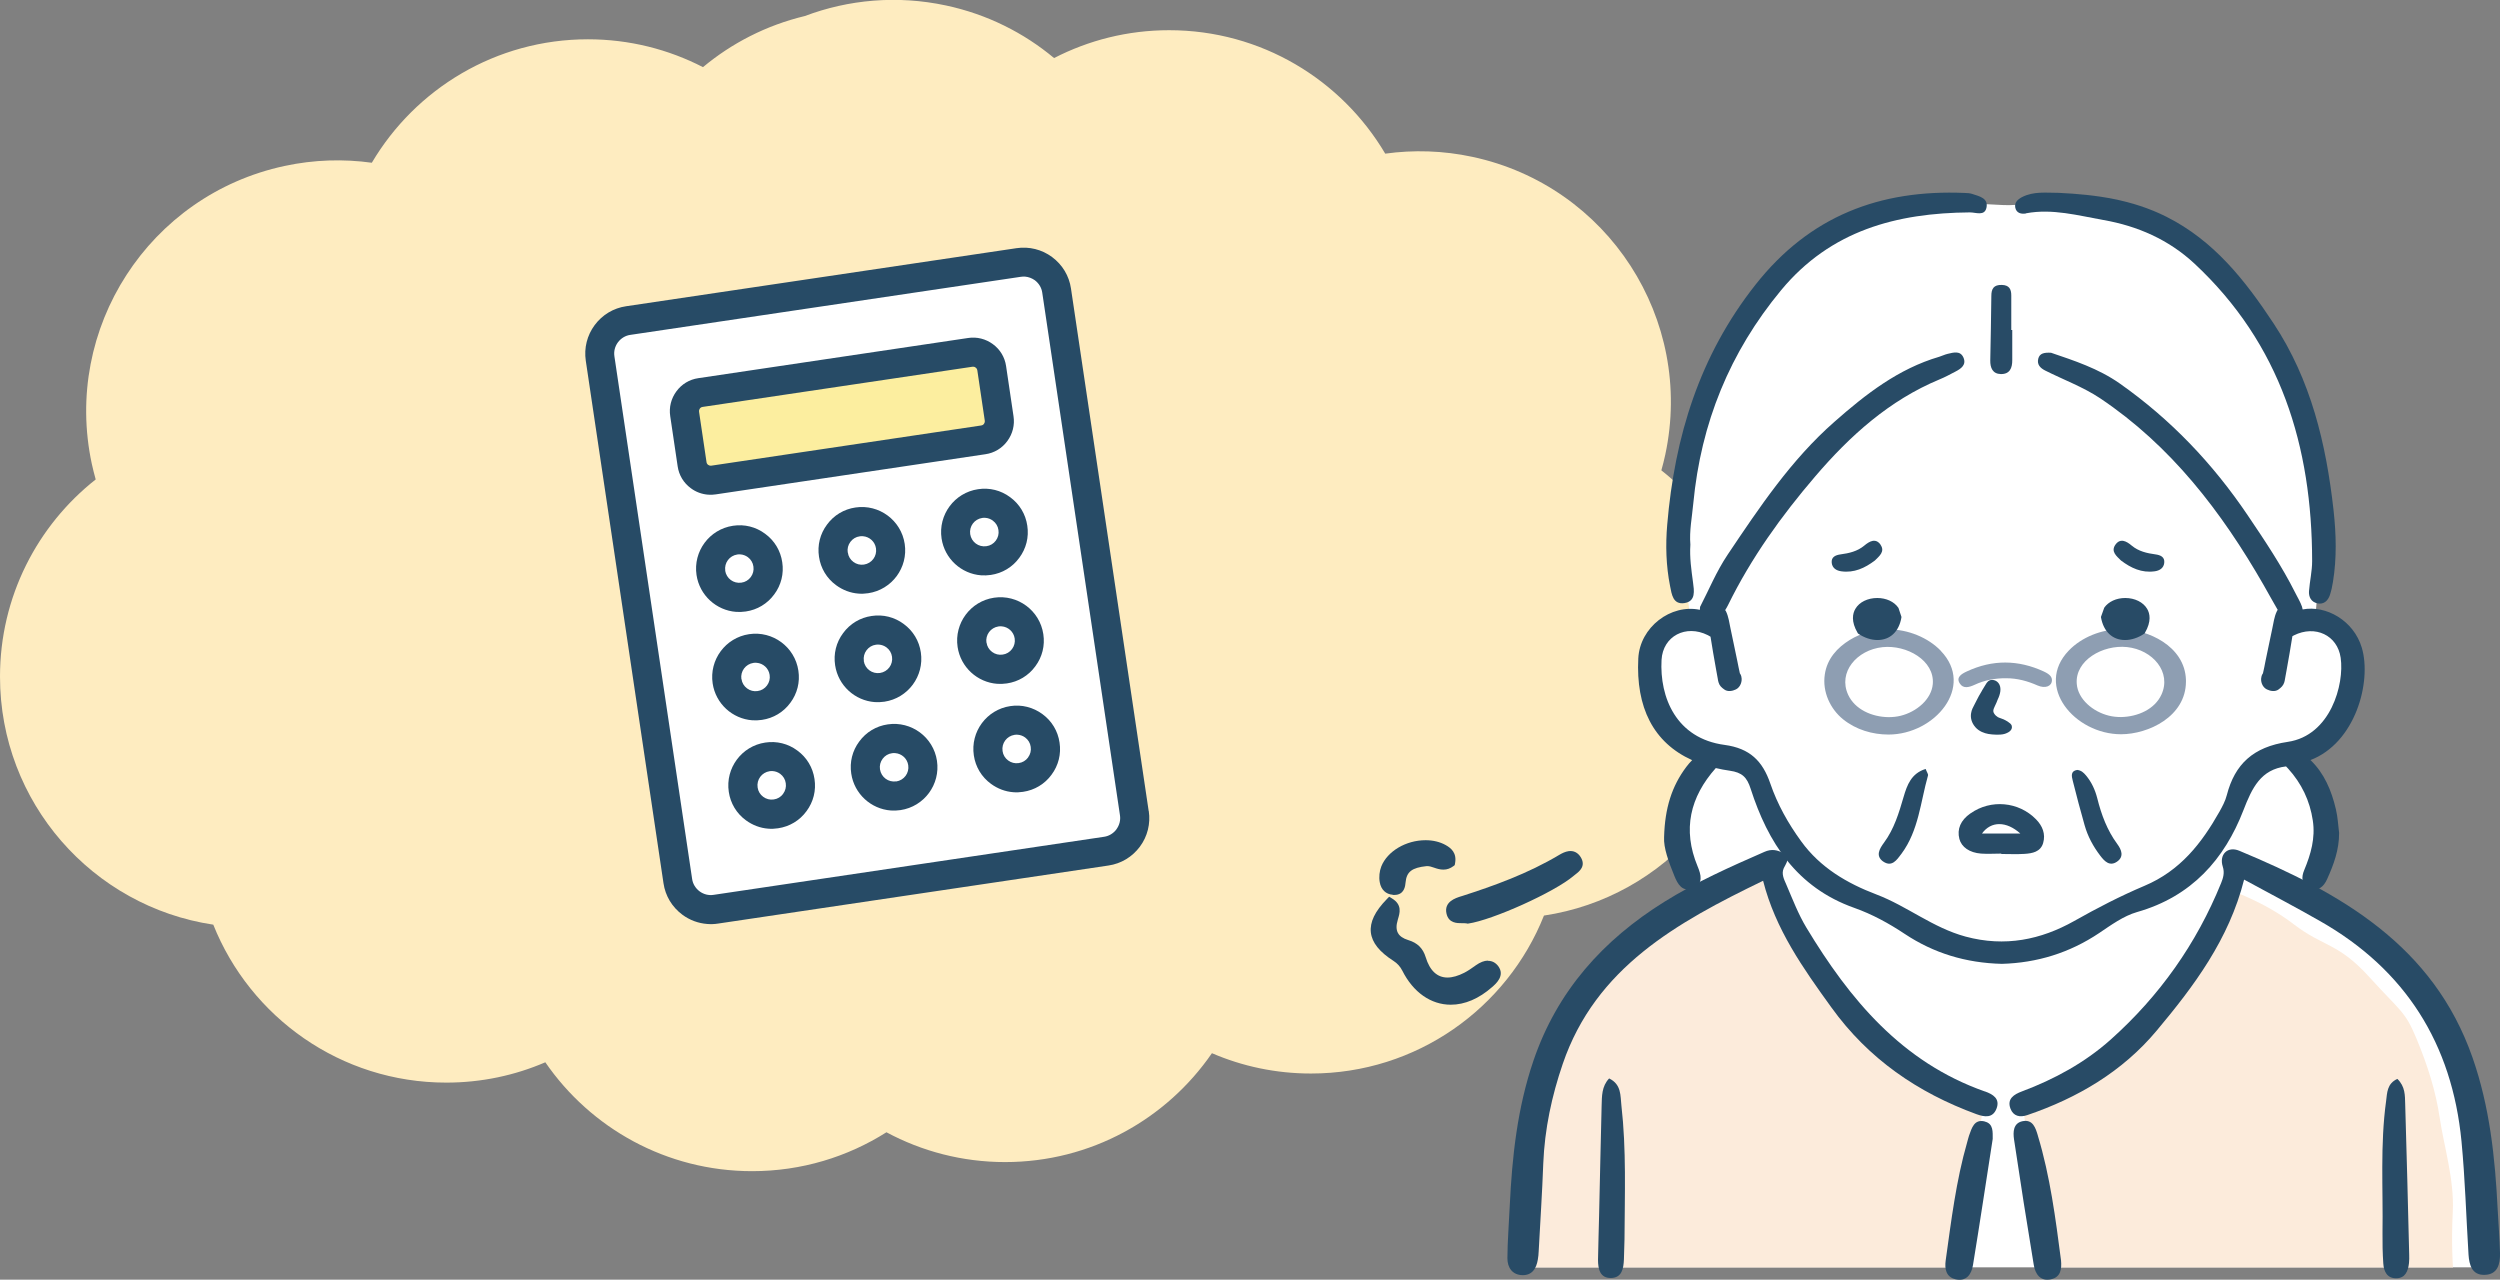 <?xml version="1.0" encoding="UTF-8"?>
<svg id="Layer_2" data-name="Layer 2" xmlns="http://www.w3.org/2000/svg" viewBox="0 0 255.77 130.92">
  <rect x="0" y="0" width="255.77" height="130.92" fill="#808080" stroke="none"/>
  <defs>
    <style>
      .cls-1 {
        fill: #274b66;
      }

      .cls-2 {
        fill: #fff;
      }

      .cls-3 {
        fill: #284b66;
      }

      .cls-4 {
        fill: #fcee9f;
      }

      .cls-5 {
        fill: #fcebdb;
      }

      .cls-6 {
        fill: #feecc0;
      }

      .cls-7 {
        fill: #8e9eb2;
      }
    </style>
  </defs>
  <g id="_レイヤー_2" data-name="レイヤー 2">
    <g>
      <path id="_吹き出し" data-name="吹き出し" class="cls-6" d="M179.77,68.3c0-8.19-3.83-15.48-9.8-20.18.15-.52.28-1.06.4-1.6,2.97-13.86-5.86-27.5-19.72-30.47-3.02-.65-6.04-.73-8.93-.33-4.47-7.56-12.69-12.63-22.11-12.63-4.24,0-8.24,1.03-11.77,2.85-3.09-2.58-6.84-4.48-11.06-5.38-5.01-1.07-9.98-.6-14.44,1.08-3.95.95-7.48,2.78-10.42,5.23-3.53-1.82-7.53-2.85-11.77-2.85-9.41,0-17.64,5.07-22.11,12.63-2.89-.4-5.91-.32-8.93.33-13.86,2.97-22.69,16.61-19.72,30.47.12.54.25,1.07.4,1.6C3.83,53.75,0,61.04,0,69.23c0,12.87,9.47,23.52,21.82,25.37,3.78,9.47,13.03,16.16,23.84,16.16,3.6,0,7.02-.74,10.13-2.08,4.63,6.73,12.38,11.14,21.16,11.14,5.05,0,9.76-1.46,13.74-3.98,3.61,1.94,7.75,3.05,12.14,3.05,8.78,0,16.53-4.41,21.16-11.14,3.11,1.34,6.53,2.08,10.13,2.08,10.82,0,20.07-6.69,23.84-16.16,12.35-1.85,21.82-12.51,21.82-25.37Z"/>
      <g id="_おばあちゃん" data-name="おばあちゃん">
        <path id="_白" data-name="白" class="cls-2" d="M201.65,20.81c-.45-.22-4.38-.45-7.57.34-3.2.79-5.5,1.68-8.41,3.59-2.92,1.91-5.83,4.82-6.23,5.78-.39.95-2.64,3.98-3.37,6-.73,2.02-2.65,6.11-2.87,8.02-.22,1.91-1.4,4.88-1.4,8.13s-.11,5.1.28,6.34c.39,1.23.67,2.47.73,3.25s.67,1.25-.5,1.49c-1.18.24-1.31-.09-2.09,1.14-.77,1.23-1.56,1.63-1.39,3.37s.06,2.43.67,4.1c.62,1.68,1.23,2.52,2.52,3.13,1.29.62,2.61.45,2.68,1.46.07,1.01.01.04-1.05,1.7-1.07,1.66-1.63,2.33-2.02,4.19-.39,1.85-.62,2.55-.22,4.05.39,1.5.92,2.62,1.35,3.3.43.68.44,2.35.44,2.35,0,0-2.52.96-4.88,2.92-2.36,1.96-3.81,3.48-5.39,5.5-1.57,2.02-2.52,2.58-3.31,4.6-.79,2.02-1.01,1.18-2.19,4.77-1.18,3.59-1.49,7.13-1.62,10.21-.14,3.07-.11,5.55,0,6.96.11,1.4-.15,2.16-.15,2.16h98.6s-1.07-10.41-1.57-14.62c-.5-4.21-.4-5.39-1.74-7.8-1.34-2.41-2.52-5.76-5.44-8.63-2.92-2.87-6.4-4.55-7.69-5.5-1.29-.95-1.8-1.68-1.12-3.25s1.18-2.47,1.01-4.04c-.17-1.57-.06-3.5-.5-4.67s-1.18-2.79-1.85-3.24-1.23-.61.28-1.34c1.51-.73,1.96-.9,3.09-2.02s1.74-2,1.68-4.25c-.06-2.25.28-2.71-.39-4.11-.67-1.4-1.18-2.06-1.96-2.43-.79-.37-1.21.08-1.11-1.46s.49-4.07.49-4.07c0,0,.06-8.02-.73-11.39-.79-3.37-1.85-7.46-3.25-10.43-1.4-2.97-2.69-4.38-4.6-6.68-1.91-2.3-3.37-5.05-8.64-6.9-5.27-1.85-4.66-2.27-8.47-2.23s-5.07.46-6.78.38c-1.71-.08-3.32-.17-3.32-.17Z"/>
        <g id="_塗り" data-name="塗り">
          <g>
            <path class="cls-5" d="M180.42,88.8s-3.89,1.25-7.21,3.75c-3.32,2.5-4.86,1.96-8.33,5.71-3.47,3.75-3.92,3.66-5.17,6.61s-2.14,5.71-2.59,8.66c-.45,2.95-1.61,6.61-1.43,10.09.18,3.48-.02,6.05-.02,6.05h44.69l2.59-16.76s-4.18-2.41-8.4-4.64c-4.22-2.23-10.83-10.8-11.72-12.5s-2.41-6.96-2.41-6.96Z"/>
            <path class="cls-5" d="M227.97,91.01s3.62,1.18,6.7,3.55c3.08,2.36,4.52,1.86,7.74,5.41,3.22,3.55,3.64,3.46,4.8,6.25,1.16,2.79,1.99,5.41,2.4,8.19.41,2.79,1.49,6.25,1.33,9.54-.17,3.29.02,5.72.02,5.72h-41.51l-2.41-15.85s3.88-2.28,7.81-4.39c3.92-2.11,10.06-10.22,10.89-11.82.83-1.6,2.24-6.59,2.24-6.59Z"/>
          </g>
          <g id="_メガネ" data-name="メガネ">
            <path class="cls-7" d="M223.64,69.74c0-.06,0-.12,0-.18-.11-3.48-3.93-5.19-6.64-5.19-2,0-4.05.83-5.35,2.19-3.52,3.66.61,8.56,5.35,8.56,2.79,0,6.63-1.81,6.64-5.38ZM221.13,71.07c-.68,1.48-2.4,2.26-4.13,2.29-.42,0-.84-.04-1.24-.14-1.64-.4-3.17-1.69-3.29-3.25-.2-2.41,2.67-4.03,5.14-3.77,2.64.28,4.58,2.57,3.52,4.87Z"/>
            <path class="cls-7" d="M198.56,66.58c-1.3-1.35-3.35-2.19-5.35-2.19-1.37,0-2.76.34-3.96,1.08-1.27.78-2.33,1.92-2.56,3.55-.26,1.77.57,3.51,1.86,4.56,1.33,1.08,3.02,1.57,4.66,1.57,4.74,0,8.87-4.9,5.35-8.56ZM197.74,69.98c-.13,1.56-1.66,2.85-3.29,3.25-.4.1-.82.14-1.24.14-1.73-.02-3.45-.81-4.13-2.29-1.06-2.3.88-4.59,3.52-4.87,2.47-.26,5.34,1.36,5.14,3.77Z"/>
            <path class="cls-7" d="M209.1,68.7c-2.62-1.21-5.25-1.23-7.87-.01-.57.26-1.13.61-.73,1.23.36.58.97.39,1.52.14,1.01-.47,2.08-.68,3.23-.67,1.15,0,2.19.29,3.21.74.79.34,1.45.08,1.47-.52.01-.35-.21-.62-.81-.9Z"/>
          </g>
        </g>
        <g id="_アウトライン" data-name="アウトライン">
          <g>
            <path class="cls-3" d="M255.77,128.2c-.04-1.5-.16-3-.24-4.5-.26-5.26-.81-10.46-2.57-15.5-4.02-11.5-13.49-16.84-23.86-21.16-1.21-.51-2.09.4-1.69,1.63.2.62.04,1.15-.17,1.67-2.52,6.21-6.3,11.55-11.29,16.01-2.65,2.37-5.76,4.06-9.09,5.31-.8.3-1.56.75-1.17,1.77.29.76.95.92,1.73.65,5.14-1.75,9.73-4.46,13.21-8.62,3.82-4.56,7.41-9.34,8.96-15.47,2.72,1.48,5.28,2.82,7.78,4.25,8.75,4.98,13.5,12.57,14.46,22.52.37,3.85.48,7.73.72,11.6.07,1.05.35,2.09,1.62,2.07,1.37-.02,1.63-1.12,1.6-2.23Z"/>
            <path class="cls-3" d="M203.05,111.66c-8.48-2.99-13.81-9.41-18.25-16.77-.83-1.38-1.41-2.91-2.05-4.4-.22-.51-.52-1.07-.26-1.66.23-.51.73-1.03,0-1.5-.61-.39-1.25-.5-1.97-.18-3.5,1.53-7,3.09-10.24,5.11-6.28,3.91-10.98,9.14-13.4,16.27-1.64,4.82-2.18,9.79-2.42,14.83-.08,1.79-.23,3.58-.24,5.37,0,.95.5,1.72,1.57,1.73.98,0,1.39-.7,1.54-1.58.05-.28.08-.57.09-.86.16-3,.36-6,.47-9,.14-3.5.87-6.9,1.99-10.17,3.37-9.87,11.68-14.47,20.5-18.74,1.26,4.97,4.1,8.96,6.98,12.95,3.79,5.27,8.84,8.73,14.85,10.93.86.31,1.67.41,2.05-.57.39-1.02-.37-1.47-1.19-1.76Z"/>
            <path class="cls-3" d="M164.62,110.34c-.76.81-.73,1.81-.76,2.76-.1,3.76-.17,7.52-.26,11.28-.03,1.5-.09,3.01-.11,4.51,0,.92.19,1.88,1.33,1.86,1.13-.02,1.28-.99,1.32-1.9.03-.69.05-1.39.06-2.08.02-4.57.2-9.14-.32-13.7-.11-.96.02-2.13-1.26-2.74Z"/>
            <path class="cls-3" d="M246.07,112.92c-.03-.84.02-1.74-.8-2.54-1.08.49-1.04,1.45-1.15,2.25-.62,4.49-.3,9-.37,13.51-.01,1.04.01,2.08.08,3.12.05.82.39,1.53,1.33,1.52.93-.01,1.21-.75,1.3-1.56.03-.29.03-.58.02-.87-.13-5.14-.25-10.28-.41-15.43Z"/>
            <path class="cls-3" d="M203.04,114.73c-1.07-.25-1.31.68-1.59,1.45-.08.22-.12.45-.19.67-1.14,3.96-1.63,8.03-2.2,12.1-.12.87.03,1.7,1.01,1.93,1.11.26,1.63-.52,1.78-1.44.7-4.27,1.34-8.56,2.02-12.92-.01-.66.11-1.57-.83-1.78Z"/>
            <path class="cls-3" d="M208.49,116.18c-.23-.77-.51-1.7-1.58-1.47-.94.2-.97,1.1-.86,1.85.64,4.29,1.31,8.57,2.02,12.85.15.92.66,1.71,1.76,1.47,1-.21,1.11-1.05,1.03-1.93-.56-4.29-1.11-8.59-2.37-12.76Z"/>
          </g>
          <g>
            <path class="cls-3" d="M192.65,88.13c.9.63,1.41-.15,1.89-.79,1.76-2.38,1.94-5.29,2.71-8,.04-.14-.12-.34-.24-.67-1.47.45-1.9,1.65-2.25,2.84-.48,1.65-.97,3.29-2.01,4.7-.45.61-.9,1.35-.09,1.93Z"/>
            <path class="cls-3" d="M213.4,79.32c-.22-.26-.47-.51-.89-.55-.69.11-.57.64-.45,1.11.38,1.52.78,3.03,1.21,4.54.32,1.14.88,2.18,1.6,3.12.43.57.96,1.13,1.71.62.75-.51.47-1.22.04-1.8-1.04-1.41-1.63-3-2.05-4.68-.22-.86-.58-1.66-1.16-2.35Z"/>
            <path class="cls-3" d="M202.78,70.65c-.11.18-.22.36-.32.55-.08.15-.16.31-.24.46-.06.13-.13.25-.21.41-.14.26-.3.55-.35.89-.09.51.07,1.01.43,1.43.39.45.94.63,1.34.7.26.05.52.06.75.07,0,0,.2,0,.27,0,.32,0,.57-.04.79-.13.64-.25.62-.62.58-.78-.06-.18-.22-.29-.41-.42-.15-.1-.3-.17-.42-.23-.09-.04-.19-.08-.29-.11-.11-.04-.21-.07-.3-.12-.15-.09-.28-.21-.37-.35-.07-.1-.1-.2-.1-.28,0-.16.09-.35.17-.52.1-.2.2-.42.28-.65.29-.59.36-1.12.19-1.5-.14-.31-.42-.5-.76-.51-.38,0-.54.28-.64.44l-.39.64Z"/>
            <path class="cls-3" d="M190.08,64.8l.05.04c.61.41,1.3.64,1.95.64h0c1.29,0,2.21-.86,2.45-2.31v-.07s-.3-.9-.3-.9l-.02-.03c-.43-.62-1.24-.99-2.15-.99-.98,0-1.84.42-2.24,1.11-.28.47-.46,1.29.23,2.46l.03.05Z"/>
            <path class="cls-3" d="M215.29,62.17l-.02.03-.32.9v.07c.26,1.45,1.17,2.31,2.46,2.31h0c.65,0,1.35-.23,1.95-.64l.05-.04.03-.05c.69-1.18.51-1.99.23-2.46-.4-.68-1.26-1.11-2.24-1.11-.91,0-1.71.37-2.15.99Z"/>
            <path class="cls-3" d="M192.4,55.73c-.51-.72-1.14-.35-1.67.09-.71.59-1.55.78-2.44.9-.49.07-.96.26-.89.87.06.53.47.79.98.86,1.31.18,2.41-.33,3.44-1.11.44-.44,1.06-.91.57-1.61Z"/>
            <path class="cls-3" d="M220.44,58.45c.51-.07.92-.33.98-.86.07-.61-.39-.8-.89-.87-.88-.12-1.73-.31-2.44-.9-.52-.44-1.16-.81-1.67-.09-.49.7.13,1.17.57,1.61,1.03.78,2.13,1.29,3.44,1.11Z"/>
            <path class="cls-3" d="M201.6,83.21c-1.01.7-1.4,1.61-1.14,2.62.22.83,1.03,1.41,2.22,1.5.69.05,1.38,0,2.07,0,0,.01,0,.03,0,.04.79,0,1.58.04,2.36-.01.81-.05,1.65-.2,1.92-1.11.27-.93-.07-1.76-.73-2.43-1.77-1.81-4.62-2.07-6.69-.61ZM202.77,85.28c.93-1.3,2.51-1.28,3.93,0h-3.93Z"/>
            <path class="cls-3" d="M207.29,21.82c2.7-.5,5.31.23,7.91.69,3.48.61,6.66,2,9.29,4.44,8.85,8.24,12.05,18.72,12.06,30.46,0,1.02-.24,2.03-.32,3.05-.05.62.23,1.14.87,1.27.65.13,1.07-.27,1.27-.86.14-.43.24-.89.31-1.34.4-2.44.33-4.88.06-7.34-.76-6.79-2.31-13.32-6.14-19.11-2.9-4.39-6.09-8.46-10.97-10.91-3.49-1.75-7.19-2.26-11-2.44-1.27,0-2.57-.18-3.77.44-.42.22-.79.55-.68,1.08.12.57.63.67,1.09.59Z"/>
            <path class="cls-3" d="M172.33,61.7c1.19-.18.99-1.28.88-2.12-.17-1.27-.36-2.53-.27-3.86-.12-1.4.17-2.82.3-4.24.78-8.19,3.72-15.44,8.99-21.8,5.07-6.11,11.81-7.89,19.3-7.95.64,0,1.5.4,1.7-.47.22-1-.75-1.18-1.46-1.42-.24-.08-.5-.09-.76-.1-8.67-.37-15.86,2.35-21.41,9.39-5.73,7.26-8.27,15.54-9.03,24.55-.18,2.09-.12,4.2.29,6.27.17.85.29,1.93,1.48,1.75Z"/>
            <path class="cls-3" d="M236.33,77.78c4.65-1.74,6.34-8.03,5.3-11.52-.83-2.78-3.66-4.37-6.05-3.91-.02-.09-.04-.19-.07-.29-.17-.48-.44-.92-.67-1.38-1.4-2.79-3.13-5.37-4.88-7.96-3.57-5.29-7.86-9.8-13.07-13.47-2.21-1.56-4.74-2.37-7.05-3.16-.72-.04-1.17.06-1.31.61-.15.61.22.96.71,1.21,1.87.94,3.88,1.68,5.61,2.83,7.26,4.86,12.43,11.61,16.73,19.1.49.85.95,1.71,1.45,2.56-.04.04-.07.09-.09.14-.27.55-.34,1.19-.47,1.78-.12.54-.23,1.08-.34,1.62-.11.56-.23,1.12-.35,1.68-.09.41-.15.85-.26,1.26-.07.1-.12.2-.15.31,0,.01,0,.02,0,.03-.14.46.08,1.08.53,1.3.01,0,.02.01.04.02.34.17.83.25,1.17,0,.28-.21.48-.39.59-.73.04-.13.06-.25.08-.38.05-.29.11-.59.16-.88.11-.59.21-1.17.31-1.76.1-.57.19-1.13.28-1.7.05-.03.11-.06.16-.09,2.17-1.08,4.45-.02,4.78,2.3.39,2.71-1.03,7.96-5.42,8.6-3.52.52-5.41,2.27-6.23,5.45-.15.59-.45,1.15-.75,1.69-1.82,3.22-4,6.04-7.68,7.59-2.46,1.04-4.85,2.28-7.19,3.6-3.4,1.91-7.07,2.68-11.11,1.59-3.36-.91-5.96-3.11-9.12-4.31-3-1.14-5.74-2.74-7.69-5.43-1.35-1.85-2.44-3.81-3.16-5.91-.79-2.31-2.09-3.61-4.68-3.96-4.95-.66-6.66-4.86-6.45-8.7.14-2.44,2.49-3.65,4.73-2.53.09.05.19.1.28.16.09.55.18,1.1.27,1.65.1.59.21,1.17.31,1.76.05.29.11.59.16.88.02.13.04.26.08.38.1.35.31.53.59.73.33.25.83.17,1.17,0,.01,0,.02-.01.04-.02.44-.22.66-.84.53-1.3,0-.01,0-.02,0-.03-.03-.11-.08-.21-.15-.31-.1-.41-.17-.85-.26-1.26-.12-.56-.23-1.12-.35-1.68-.11-.54-.22-1.08-.34-1.62-.13-.6-.2-1.23-.47-1.78-.02-.04-.05-.09-.08-.12.11-.17.21-.35.3-.53,2.36-4.81,5.46-9.12,8.92-13.16,3.55-4.15,7.56-7.77,12.7-9.91.57-.23,1.11-.53,1.65-.81.58-.3,1.12-.69.81-1.42-.32-.74-1.01-.53-1.61-.39-.3.07-.58.21-.87.3-4.19,1.23-7.53,3.84-10.73,6.66-4.43,3.89-7.67,8.75-10.92,13.59-1.16,1.73-1.96,3.69-2.82,5.34-.01.11-.02.21-.02.3-2.96-.63-6.14,1.77-6.3,4.97-.25,4.99,1.52,8.61,5.51,10.41-.21.21-.41.44-.59.68-1.5,1.99-2.2,4.24-2.28,7.18-.07,1.11.47,2.55,1.05,3.98.34.84.82,1.71,1.91,1.26,1.09-.44.82-1.39.47-2.23-1.57-3.78-.77-7.1,1.86-10.06.46.11.93.2,1.43.27,1.26.18,1.76.66,2.14,1.86,1.76,5.46,4.69,10.08,10.59,12.17,1.86.66,3.55,1.59,5.16,2.66,2.98,1.98,6.26,2.98,9.95,3.07,3.59-.1,6.92-1.12,9.95-3.15,1.22-.82,2.49-1.75,3.88-2.15,5.59-1.59,8.94-5.41,10.87-10.39.9-2.33,1.79-4.2,4.37-4.51.07.07.14.15.21.22,1.38,1.52,2.23,3.29,2.53,5.32.27,1.79-.2,3.44-.88,5.07-.3.71-.31,1.47.52,1.84.9.4,1.48-.15,1.82-.91.68-1.5,1.24-3.03,1.23-4.73-.1-.81-.14-1.64-.33-2.43-.45-1.92-1.2-3.69-2.6-5.03Z"/>
            <path class="cls-3" d="M204.69,38.27c.93.02,1.19-.62,1.18-1.44-.01-1.02,0-2.05,0-3.07-.03,0-.07,0-.1,0,0-1.18,0-2.36,0-3.53,0-.65-.21-1.06-.97-1.08-.83-.02-1.07.39-1.07,1.13-.02,2.2-.07,4.4-.11,6.6-.01.75.24,1.37,1.08,1.39Z"/>
          </g>
          <g>
            <path class="cls-3" d="M152.23,98.28c-.38,0-.79.16-1.26.49l-.08.06c-.37.26-.71.5-1.08.69-.63.32-1.21.49-1.72.49-1.05,0-1.81-.7-2.23-2.08-.28-.92-.85-1.47-1.78-1.75-.53-.16-.89-.41-1.06-.73-.18-.33-.19-.78-.02-1.33l.02-.08c.19-.63.46-1.48-.62-2.13l-.28-.17-.23.24c-1.22,1.25-1.76,2.36-1.64,3.42.12,1.04.88,1.99,2.32,2.91.39.25.68.57.9,1,1.11,2.21,2.92,3.48,4.96,3.48,1.43,0,2.88-.62,4.22-1.8.44-.38,1.34-1.19.63-2.15-.27-.35-.62-.54-1.03-.54Z"/>
            <path class="cls-3" d="M161.71,87.68c-.29-.46-.72-.67-1.23-.6-.35.05-.68.22-.92.36-3.26,1.95-6.74,3.19-10.01,4.24l-.07.02c-.58.18-1.77.56-1.49,1.78.23.98,1.08.97,1.59.97.17,0,.34,0,.46.02l.07.02h.09c2.47-.35,8.83-3.21,10.79-4.88.06-.05.13-.11.2-.16.39-.3,1.1-.85.52-1.77Z"/>
            <path class="cls-3" d="M142.5,91.56c.05,0,.1,0,.15,0,1.03,0,1.12-.92,1.15-1.27.1-1.1.64-1.52,2.16-1.68.03,0,.05,0,.08,0,.21,0,.44.08.68.16.28.1.6.2.95.2.37,0,.71-.12,1.03-.36l.13-.1.03-.16c.21-1.09-.4-1.58-.95-1.89-.59-.33-1.3-.5-2.06-.5-2.01,0-3.91,1.13-4.53,2.68-.19.49-.26,1.09-.16,1.62.13.75.62,1.23,1.33,1.28Z"/>
          </g>
        </g>
      </g>
      <g id="_電卓" data-name="電卓">
        <rect class="cls-2" x="65.11" y="29.5" width="47.22" height="60.89" rx="3.42" ry="3.42" transform="translate(-7.86 13.71) rotate(-8.46)"/>
        <rect class="cls-4" x="70.24" y="38.05" width="31.77" height="9.05" rx="2.86" ry="2.86" transform="translate(-5.33 13.14) rotate(-8.46)"/>
        <g>
          <path class="cls-1" d="M117.52,82.98l-7.95-53.46c-.19-1.3-.88-2.44-1.93-3.22-1.05-.78-2.35-1.1-3.64-.91l-39.94,5.94c-1.3.19-2.44.88-3.22,1.93-.78,1.05-1.1,2.35-.91,3.64l7.95,53.46c.19,1.3.88,2.44,1.93,3.22.75.56,1.63.88,2.54.95.36.03.74.02,1.11-.04l39.94-5.94c1.3-.19,2.44-.88,3.22-1.93.78-1.05,1.1-2.35.91-3.64ZM114.22,84.85c-.31.41-.76.69-1.27.76l-39.94,5.94c-.51.08-1.02-.05-1.44-.36-.41-.31-.69-.76-.76-1.27l-7.95-53.46c-.08-.51.05-1.02.36-1.44.31-.41.76-.69,1.27-.76l39.94-5.94c.15-.02.29-.03.44-.02.36.03.7.16,1,.37.41.31.69.76.76,1.27l7.95,53.46c.08.51-.05,1.02-.36,1.44Z"/>
          <path class="cls-1" d="M73.22,50.58l27.6-4.11h0c.9-.13,1.7-.61,2.24-1.35.54-.73.77-1.64.63-2.54l-.76-5.13c-.13-.9-.61-1.7-1.35-2.24-.73-.54-1.64-.77-2.54-.63l-27.6,4.11c-.9.13-1.7.61-2.24,1.35-.54.73-.77,1.64-.63,2.54l.76,5.13c.13.9.61,1.7,1.35,2.24.52.39,1.13.61,1.77.66.25.02.51.01.77-.03ZM72.28,47.26l-.76-5.13c-.02-.15.03-.26.08-.33s.14-.15.29-.17l27.6-4.11s.07,0,.1,0c.1,0,.18.05.23.09.07.05.15.14.17.29l.76,5.13c.02.15-.03.26-.08.33-.05.07-.14.15-.29.17l-27.6,4.11c-.15.02-.26-.03-.33-.08-.07-.05-.15-.14-.17-.29Z"/>
          <path class="cls-1" d="M76.3,62.56c1.17-.17,2.21-.79,2.91-1.75.71-.95,1-2.12.82-3.29-.17-1.17-.79-2.21-1.75-2.91-.95-.71-2.12-1-3.29-.82-2.42.36-4.09,2.62-3.73,5.04.31,2.08,2.03,3.62,4.05,3.77.32.02.66.01.99-.04ZM74.2,58.39c-.12-.8.43-1.54,1.23-1.66.11-.02.22-.02.33-.01.27.02.53.12.75.28.31.23.52.57.57.96h0c.06.39-.04.77-.27,1.08-.23.31-.57.52-.96.57-.8.12-1.54-.43-1.66-1.23Z"/>
          <path class="cls-1" d="M77.95,73.65c1.17-.17,2.21-.79,2.91-1.75.71-.95,1-2.12.82-3.29h0c-.36-2.42-2.62-4.09-5.04-3.73-2.42.36-4.09,2.62-3.73,5.04.31,2.08,2.03,3.62,4.05,3.77.32.02.66.01.99-.04ZM75.85,69.48c-.12-.8.43-1.54,1.23-1.66.11-.02.22-.02.33-.01.66.05,1.23.55,1.33,1.24.06.39-.04.77-.27,1.08-.23.31-.57.52-.96.57-.39.06-.77-.04-1.08-.27-.31-.23-.52-.57-.57-.96Z"/>
          <path class="cls-1" d="M81.58,76.79c-.95-.71-2.12-1-3.29-.82-2.42.36-4.09,2.62-3.73,5.04.17,1.17.79,2.21,1.75,2.91.68.5,1.47.8,2.29.86.33.03.66.01,1-.04,1.17-.17,2.21-.79,2.91-1.75.71-.95,1-2.12.82-3.29-.17-1.17-.79-2.21-1.75-2.91ZM80.12,81.22c-.23.31-.57.52-.96.57-.39.06-.77-.04-1.08-.27-.31-.23-.52-.57-.57-.96-.12-.8.43-1.54,1.23-1.66.11-.02.22-.02.33-.01.27.02.53.12.75.28.31.23.52.57.57.96h0c.06.39-.04.77-.27,1.08Z"/>
          <path class="cls-1" d="M88.83,60.69c2.42-.36,4.09-2.62,3.73-5.04h0c-.36-2.42-2.62-4.09-5.04-3.73-1.17.17-2.21.79-2.91,1.75-.71.95-1,2.12-.82,3.29.17,1.17.79,2.21,1.75,2.91.68.5,1.47.8,2.29.86.33.03.66.01,1-.04ZM86.73,56.52c-.06-.39.04-.77.27-1.08.23-.31.57-.52.96-.57.11-.02.22-.02.33-.01.66.05,1.23.55,1.33,1.24.12.8-.43,1.54-1.23,1.66-.39.06-.77-.04-1.08-.27s-.52-.57-.57-.96Z"/>
          <path class="cls-1" d="M90.48,71.79c2.42-.36,4.09-2.62,3.73-5.04-.17-1.17-.79-2.21-1.75-2.91-.95-.71-2.12-1-3.29-.82-1.17.17-2.21.79-2.91,1.75-.71.95-1,2.12-.82,3.29.31,2.08,2.03,3.62,4.05,3.77.32.02.66.01.99-.04ZM88.38,67.61c-.06-.39.04-.77.27-1.08.23-.31.57-.52.96-.57.11-.02.22-.02.33-.01.27.02.53.12.75.28.31.23.52.57.57.96h0c.12.8-.43,1.54-1.23,1.66-.8.12-1.54-.43-1.66-1.23Z"/>
          <path class="cls-1" d="M95.86,77.84c-.36-2.42-2.62-4.09-5.04-3.73-1.17.17-2.21.79-2.91,1.75-.71.95-1,2.12-.82,3.29.31,2.08,2.03,3.62,4.05,3.77.32.02.66.01.99-.04,2.42-.36,4.09-2.62,3.73-5.04h0ZM91.69,79.94c-.8.12-1.54-.43-1.66-1.23-.06-.39.04-.77.27-1.08.23-.31.57-.52.96-.57.11-.02.22-.02.33-.01.66.05,1.23.55,1.33,1.24.12.8-.43,1.54-1.23,1.66Z"/>
          <path class="cls-1" d="M100.06,50.05c-2.42.36-4.09,2.62-3.73,5.04.31,2.08,2.03,3.62,4.05,3.77.32.02.66.01.99-.04,1.17-.17,2.21-.79,2.91-1.75.71-.95,1-2.12.82-3.29-.17-1.17-.79-2.21-1.75-2.91-.95-.71-2.12-1-3.29-.82ZM101.58,53.27c.31.23.52.57.57.96h0c.06.39-.04.77-.27,1.08-.23.31-.57.52-.96.57-.8.12-1.54-.43-1.66-1.23-.12-.8.43-1.54,1.23-1.66.11-.02.22-.02.33-.01.27.02.53.12.75.28Z"/>
          <path class="cls-1" d="M103.01,69.92c1.17-.17,2.21-.79,2.91-1.75.71-.95,1-2.12.82-3.29h0c-.36-2.42-2.62-4.09-5.04-3.73-2.42.36-4.09,2.62-3.73,5.04.31,2.08,2.03,3.62,4.05,3.77.32.02.66.01.99-.04ZM100.92,65.75c-.12-.8.43-1.54,1.23-1.66.11-.02.22-.02.33-.01.66.05,1.23.55,1.33,1.24.06.39-.04.77-.27,1.08s-.57.52-.96.57c-.39.06-.77-.04-1.08-.27-.31-.23-.52-.57-.57-.96Z"/>
          <path class="cls-1" d="M106.65,73.06c-.95-.7-2.12-1-3.29-.82-2.42.36-4.09,2.62-3.73,5.04.17,1.17.79,2.21,1.75,2.91.68.5,1.47.8,2.29.86.33.03.66.01,1-.04,1.17-.17,2.21-.79,2.91-1.75.71-.95,1-2.12.82-3.29-.17-1.17-.79-2.21-1.75-2.91ZM105.18,77.5c-.23.31-.57.52-.96.57-.39.06-.77-.04-1.08-.27s-.52-.57-.57-.96c-.12-.8.43-1.54,1.23-1.66.11-.02.22-.02.33-.01.27.02.53.12.75.28.31.23.52.57.57.96h0c.06.39-.04.77-.27,1.08Z"/>
        </g>
      </g>
    </g>
  </g>
</svg>